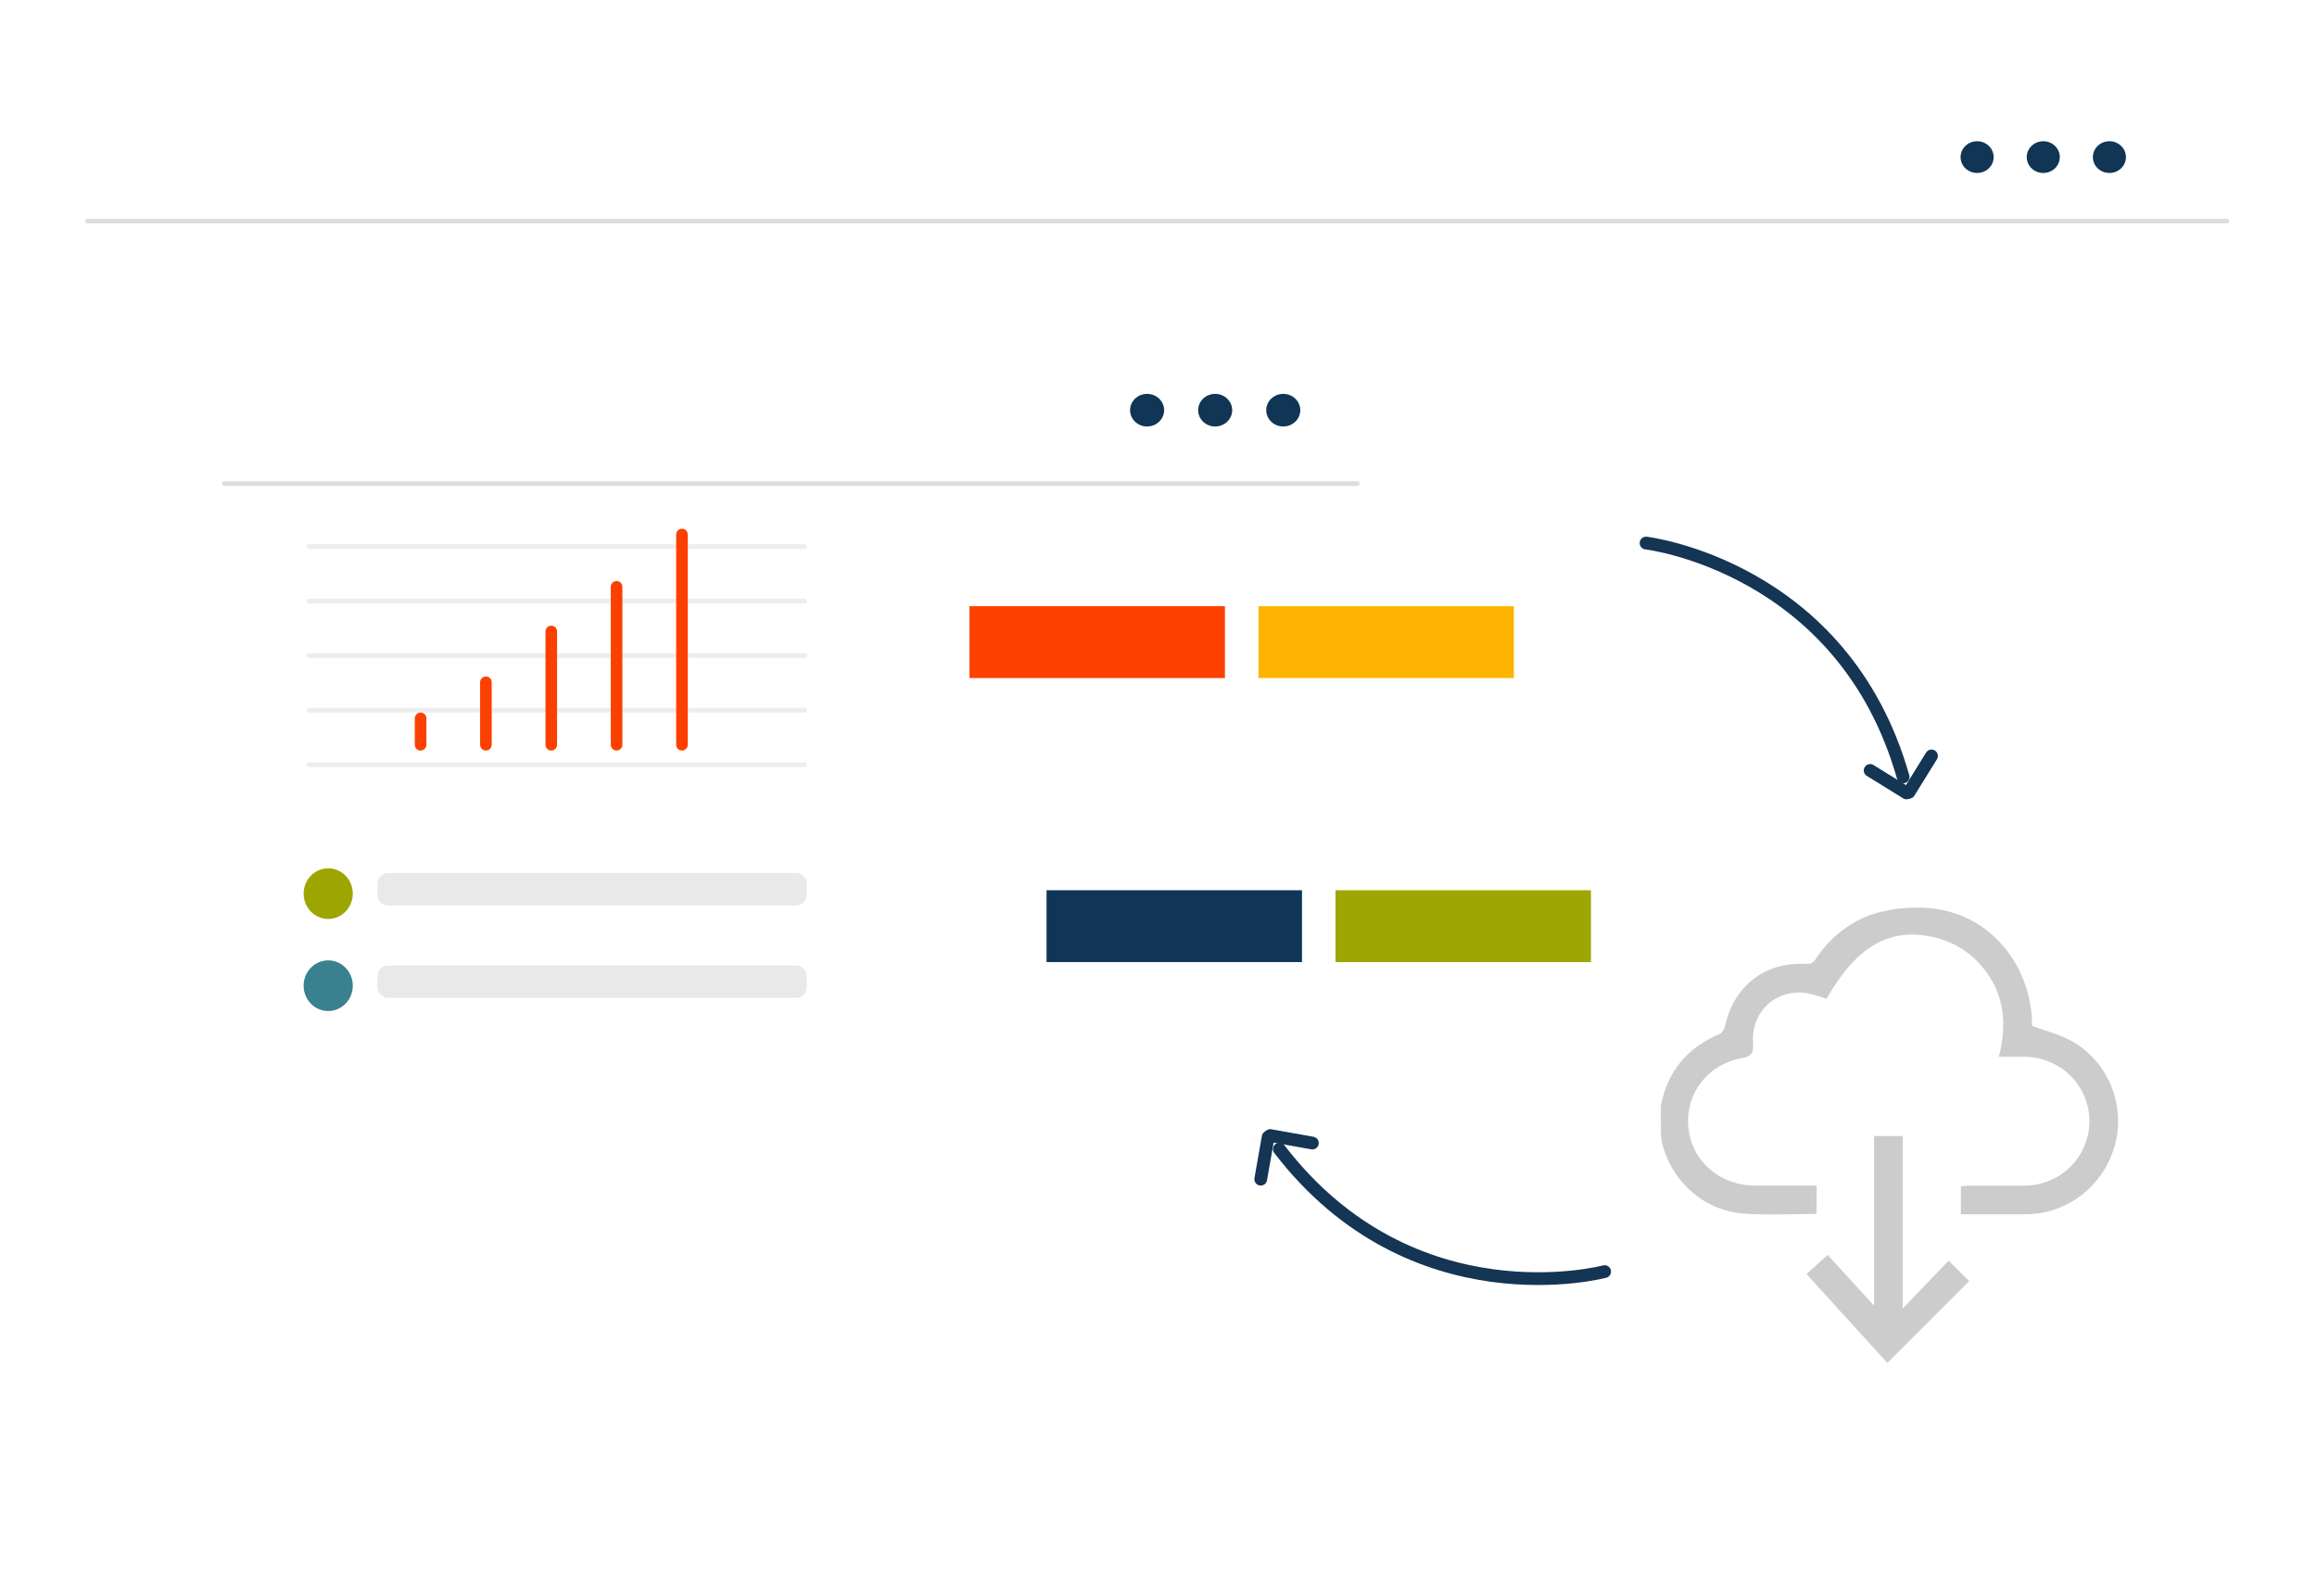 <svg width="1000" height="689" viewBox="0 0 1000 689" fill="none" xmlns="http://www.w3.org/2000/svg">
<g filter="url(#filter0_d_670_150)">
<path d="M934.681 37.488H64.125C48.955 37.488 36.676 49.275 36.676 63.814V624.942C36.676 639.482 48.969 651.268 64.125 651.268H934.695C949.864 651.268 962.157 639.482 962.157 624.942V63.814C962.157 49.275 949.864 37.488 934.695 37.488H934.681Z" fill="white"/>
</g>
<path d="M37.734 95.429H961.086" stroke="#DDDDDD" stroke-width="2" stroke-linecap="round" stroke-linejoin="round"/>
<path d="M910.407 74.651C914.355 74.651 917.544 71.585 917.544 67.802C917.544 64.017 914.341 60.952 910.407 60.952C906.472 60.952 903.27 64.017 903.27 67.802C903.27 71.585 906.458 74.651 910.407 74.651Z" fill="#113554"/>
<path d="M881.86 74.651C885.808 74.651 888.997 71.585 888.997 67.802C888.997 64.017 885.795 60.952 881.86 60.952C877.925 60.952 874.723 64.017 874.723 67.802C874.723 71.585 877.911 74.651 881.86 74.651Z" fill="#113554"/>
<path d="M853.311 74.651C857.259 74.651 860.448 71.585 860.448 67.802C860.448 64.017 857.246 60.952 853.311 60.952C849.376 60.952 846.174 64.017 846.174 67.802C846.174 71.585 849.362 74.651 853.311 74.651Z" fill="#113554"/>
<g filter="url(#filter1_d_670_150)">
<path d="M572.321 139.292H110.502C102.456 139.292 95.943 145.545 95.943 153.262V450.929C95.943 458.646 102.47 464.899 110.502 464.899H572.321C580.367 464.899 586.88 458.646 586.88 450.929V153.262C586.88 145.545 580.353 139.292 572.321 139.292Z" fill="white"/>
</g>
<g filter="url(#filter2_d_670_150)">
<path d="M668.602 224.481H405.617C401.03 224.481 397.326 226.435 397.326 228.835V321.565C397.326 323.966 401.044 325.919 405.617 325.919H668.602C673.188 325.919 676.892 323.966 676.892 321.565V228.835C676.892 226.435 673.174 224.481 668.602 224.481Z" fill="white"/>
</g>
<path d="M96.838 208.694H585.793" stroke="#DDDDDD" stroke-width="2" stroke-linecap="round" stroke-linejoin="round"/>
<path opacity="0.5" d="M133.352 330.056H347.219" stroke="#DDDDDD" stroke-width="2.02" stroke-linecap="round" stroke-linejoin="round"/>
<path opacity="0.5" d="M133.352 306.51H347.219" stroke="#DDDDDD" stroke-width="2.02" stroke-linecap="round" stroke-linejoin="round"/>
<path opacity="0.5" d="M133.352 282.965H347.219" stroke="#DDDDDD" stroke-width="2.02" stroke-linecap="round" stroke-linejoin="round"/>
<path opacity="0.5" d="M133.352 259.419H347.219" stroke="#DDDDDD" stroke-width="2.02" stroke-linecap="round" stroke-linejoin="round"/>
<path opacity="0.5" d="M133.352 235.874H347.219" stroke="#DDDDDD" stroke-width="2.02" stroke-linecap="round" stroke-linejoin="round"/>
<path d="M553.841 184.064C557.898 184.064 561.195 180.904 561.195 177.025C561.195 173.146 557.898 169.985 553.841 169.985C549.784 169.985 546.5 173.146 546.5 177.025C546.5 180.904 549.784 184.064 553.841 184.064Z" fill="#113554"/>
<path d="M524.45 184.064C528.507 184.064 531.804 180.904 531.804 177.025C531.804 173.146 528.507 169.985 524.45 169.985C520.393 169.985 517.109 173.146 517.109 177.025C517.109 180.904 520.393 184.064 524.45 184.064Z" fill="#113554"/>
<path d="M495.075 184.064C499.132 184.064 502.429 180.904 502.429 177.025C502.429 173.146 499.132 169.985 495.075 169.985C491.018 169.985 487.734 173.146 487.734 177.025C487.734 180.904 491.018 184.064 495.075 184.064Z" fill="#113554"/>
<path d="M141.656 396.609C147.516 396.609 152.266 391.715 152.266 385.677C152.266 379.64 147.516 374.746 141.656 374.746C135.795 374.746 131.045 379.64 131.045 385.677C131.045 391.715 135.795 396.609 141.656 396.609Z" fill="#9DA600"/>
<path d="M141.656 436.335C147.516 436.335 152.266 431.441 152.266 425.403C152.266 419.366 147.516 414.472 141.656 414.472C135.795 414.472 131.045 419.366 131.045 425.403C131.045 431.441 135.795 436.335 141.656 436.335Z" fill="#39818F"/>
<path d="M343.583 376.767H167.531C164.983 376.767 162.918 378.831 162.918 381.378V386.125C162.918 388.672 164.983 390.736 167.531 390.736H343.583C346.131 390.736 348.196 388.672 348.196 386.125V381.378C348.196 378.831 346.131 376.767 343.583 376.767Z" fill="#E9E9E9"/>
<path d="M343.583 416.683H167.531C164.983 416.683 162.918 418.747 162.918 421.294V426.041C162.918 428.588 164.983 430.652 167.531 430.652H343.583C346.131 430.652 348.196 428.588 348.196 426.041V421.294C348.196 418.747 346.131 416.683 343.583 416.683Z" fill="#E9E9E9"/>
<path d="M528.67 261.63H418.426V292.635H528.67V261.63Z" fill="#FD4000"/>
<path d="M653.379 261.63H543.135V292.635H653.379V261.63Z" fill="#FFB301"/>
<g filter="url(#filter3_d_670_150)">
<path d="M701.859 347.063H438.874C434.288 347.063 430.584 349.017 430.584 351.417V444.147C430.584 446.548 434.302 448.501 438.874 448.501H701.859C706.446 448.501 710.15 446.548 710.15 444.147V351.417C710.15 349.017 706.432 347.063 701.859 347.063Z" fill="white"/>
</g>
<path d="M561.926 384.212H451.682V415.217H561.926V384.212Z" fill="#113554"/>
<path d="M686.635 384.212H576.391V415.217H686.635V384.212Z" fill="#9EA701"/>
<path d="M839.974 393.137C861.819 398.332 876.351 418.513 877.002 441.069C877.029 441.828 877.002 442.601 877.002 442.751C882.783 444.893 888.454 446.29 893.461 448.962C909.377 457.466 917.301 475.939 913.013 493.286C908.603 511.135 892.878 523.803 874.655 524.034C865.279 524.156 855.903 524.061 846.31 524.061V511.935C847.301 511.868 848.4 511.732 849.499 511.718C857.613 511.705 865.727 511.786 873.855 511.691C889.567 511.515 901.873 499.091 901.765 483.629C901.656 468.398 889.282 456.232 873.732 456.069C870.272 456.029 866.812 456.069 862.674 456.069C866.392 441.788 865.076 428.672 855.523 417.266C849.96 410.633 842.878 406.388 834.451 404.449C815.645 400.108 801.209 408.395 788.318 431.059C786.704 430.544 785.021 430.028 783.352 429.486C769.106 424.861 755.618 435.006 756.595 449.966C756.867 454.089 756.365 455.825 751.738 456.68C736.758 459.447 727.274 472.196 728.698 486.654C730.123 501.139 742.253 511.664 757.599 511.691C766.337 511.705 775.062 511.691 784.031 511.691V523.518C783.949 523.6 783.759 523.911 783.57 523.911C773.271 523.925 762.918 524.522 752.674 523.776C734.967 522.487 720.679 509.25 717.016 491.821C716.84 490.953 716.704 477.797 716.772 477.445C719.608 462.458 728.142 452.177 742.158 446.25C743.244 445.789 744.234 444.12 744.506 442.859C748.251 425.566 761.751 415.028 779.309 416.004C781.412 416.126 782.511 415.611 783.664 413.861C789.282 405.371 796.826 399.037 806.256 395.226C810.625 393.463 825.293 389.611 839.987 393.11L839.974 393.137Z" fill="#CCCCCC"/>
<path d="M779.674 549.871C782.713 547.118 785.563 544.527 788.819 541.57C795.332 548.718 801.791 555.798 808.846 563.542V490.289H821.193V564.695C828.249 557.371 834.599 550.766 841.031 544.079C844.545 547.592 847.326 550.359 849.877 552.909C838.141 564.654 826.512 576.278 814.572 588.227C803.134 575.654 791.492 562.864 779.674 549.871Z" fill="#CCCCCC"/>
<path d="M710.42 234.369C710.42 234.369 795.576 244.378 821.383 335.318" stroke="#143553" stroke-width="5.5" stroke-linecap="round" stroke-linejoin="round"/>
<path d="M807.137 332.51L822.836 342.208" stroke="#143553" stroke-width="5.5" stroke-linecap="round" stroke-linejoin="round"/>
<path d="M823.893 341.95L833.621 326.244" stroke="#143553" stroke-width="5.5" stroke-linecap="round" stroke-linejoin="round"/>
<path d="M692.552 548.786C692.552 548.786 609.716 570.921 552.158 495.944" stroke="#143553" stroke-width="5.5" stroke-linecap="round" stroke-linejoin="round"/>
<path d="M566.418 493.313L548.223 490.072" stroke="#143553" stroke-width="5.5" stroke-linecap="round" stroke-linejoin="round"/>
<path d="M547.327 490.709L544.125 508.911" stroke="#143553" stroke-width="5.5" stroke-linecap="round" stroke-linejoin="round"/>
<path d="M294.328 321.416V230.693" stroke="#FD4000" stroke-width="5" stroke-linecap="round" stroke-linejoin="round"/>
<path d="M266.119 321.416V253.275" stroke="#FD4000" stroke-width="5" stroke-linecap="round" stroke-linejoin="round"/>
<path d="M237.924 321.416V272.535" stroke="#FD4000" stroke-width="5" stroke-linecap="round" stroke-linejoin="round"/>
<path d="M209.715 321.416V294.453" stroke="#FD4000" stroke-width="5" stroke-linecap="round" stroke-linejoin="round"/>
<path d="M181.52 321.415V310.036" stroke="#FD4000" stroke-width="5" stroke-linecap="round" stroke-linejoin="round"/>
<defs>
<filter id="filter0_d_670_150" x="18.676" y="19.488" width="961.482" height="649.78" filterUnits="userSpaceOnUse" color-interpolation-filters="sRGB">
<feFlood flood-opacity="0" result="BackgroundImageFix"/>
<feColorMatrix in="SourceAlpha" type="matrix" values="0 0 0 0 0 0 0 0 0 0 0 0 0 0 0 0 0 0 127 0" result="hardAlpha"/>
<feOffset/>
<feGaussianBlur stdDeviation="9"/>
<feColorMatrix type="matrix" values="0 0 0 0 0 0 0 0 0 0 0 0 0 0 0 0 0 0 0.13 0"/>
<feBlend mode="normal" in2="BackgroundImageFix" result="effect1_dropShadow_670_150"/>
<feBlend mode="normal" in="SourceGraphic" in2="effect1_dropShadow_670_150" result="shape"/>
</filter>
<filter id="filter1_d_670_150" x="77.943" y="121.292" width="526.936" height="361.607" filterUnits="userSpaceOnUse" color-interpolation-filters="sRGB">
<feFlood flood-opacity="0" result="BackgroundImageFix"/>
<feColorMatrix in="SourceAlpha" type="matrix" values="0 0 0 0 0 0 0 0 0 0 0 0 0 0 0 0 0 0 127 0" result="hardAlpha"/>
<feOffset/>
<feGaussianBlur stdDeviation="9"/>
<feColorMatrix type="matrix" values="0 0 0 0 0 0 0 0 0 0 0 0 0 0 0 0 0 0 0.13 0"/>
<feBlend mode="normal" in2="BackgroundImageFix" result="effect1_dropShadow_670_150"/>
<feBlend mode="normal" in="SourceGraphic" in2="effect1_dropShadow_670_150" result="shape"/>
</filter>
<filter id="filter2_d_670_150" x="379.326" y="206.481" width="315.566" height="137.438" filterUnits="userSpaceOnUse" color-interpolation-filters="sRGB">
<feFlood flood-opacity="0" result="BackgroundImageFix"/>
<feColorMatrix in="SourceAlpha" type="matrix" values="0 0 0 0 0 0 0 0 0 0 0 0 0 0 0 0 0 0 127 0" result="hardAlpha"/>
<feOffset/>
<feGaussianBlur stdDeviation="9"/>
<feColorMatrix type="matrix" values="0 0 0 0 0 0 0 0 0 0 0 0 0 0 0 0 0 0 0.13 0"/>
<feBlend mode="normal" in2="BackgroundImageFix" result="effect1_dropShadow_670_150"/>
<feBlend mode="normal" in="SourceGraphic" in2="effect1_dropShadow_670_150" result="shape"/>
</filter>
<filter id="filter3_d_670_150" x="412.584" y="329.063" width="315.566" height="137.438" filterUnits="userSpaceOnUse" color-interpolation-filters="sRGB">
<feFlood flood-opacity="0" result="BackgroundImageFix"/>
<feColorMatrix in="SourceAlpha" type="matrix" values="0 0 0 0 0 0 0 0 0 0 0 0 0 0 0 0 0 0 127 0" result="hardAlpha"/>
<feOffset/>
<feGaussianBlur stdDeviation="9"/>
<feColorMatrix type="matrix" values="0 0 0 0 0 0 0 0 0 0 0 0 0 0 0 0 0 0 0.13 0"/>
<feBlend mode="normal" in2="BackgroundImageFix" result="effect1_dropShadow_670_150"/>
<feBlend mode="normal" in="SourceGraphic" in2="effect1_dropShadow_670_150" result="shape"/>
</filter>
</defs>
</svg>
